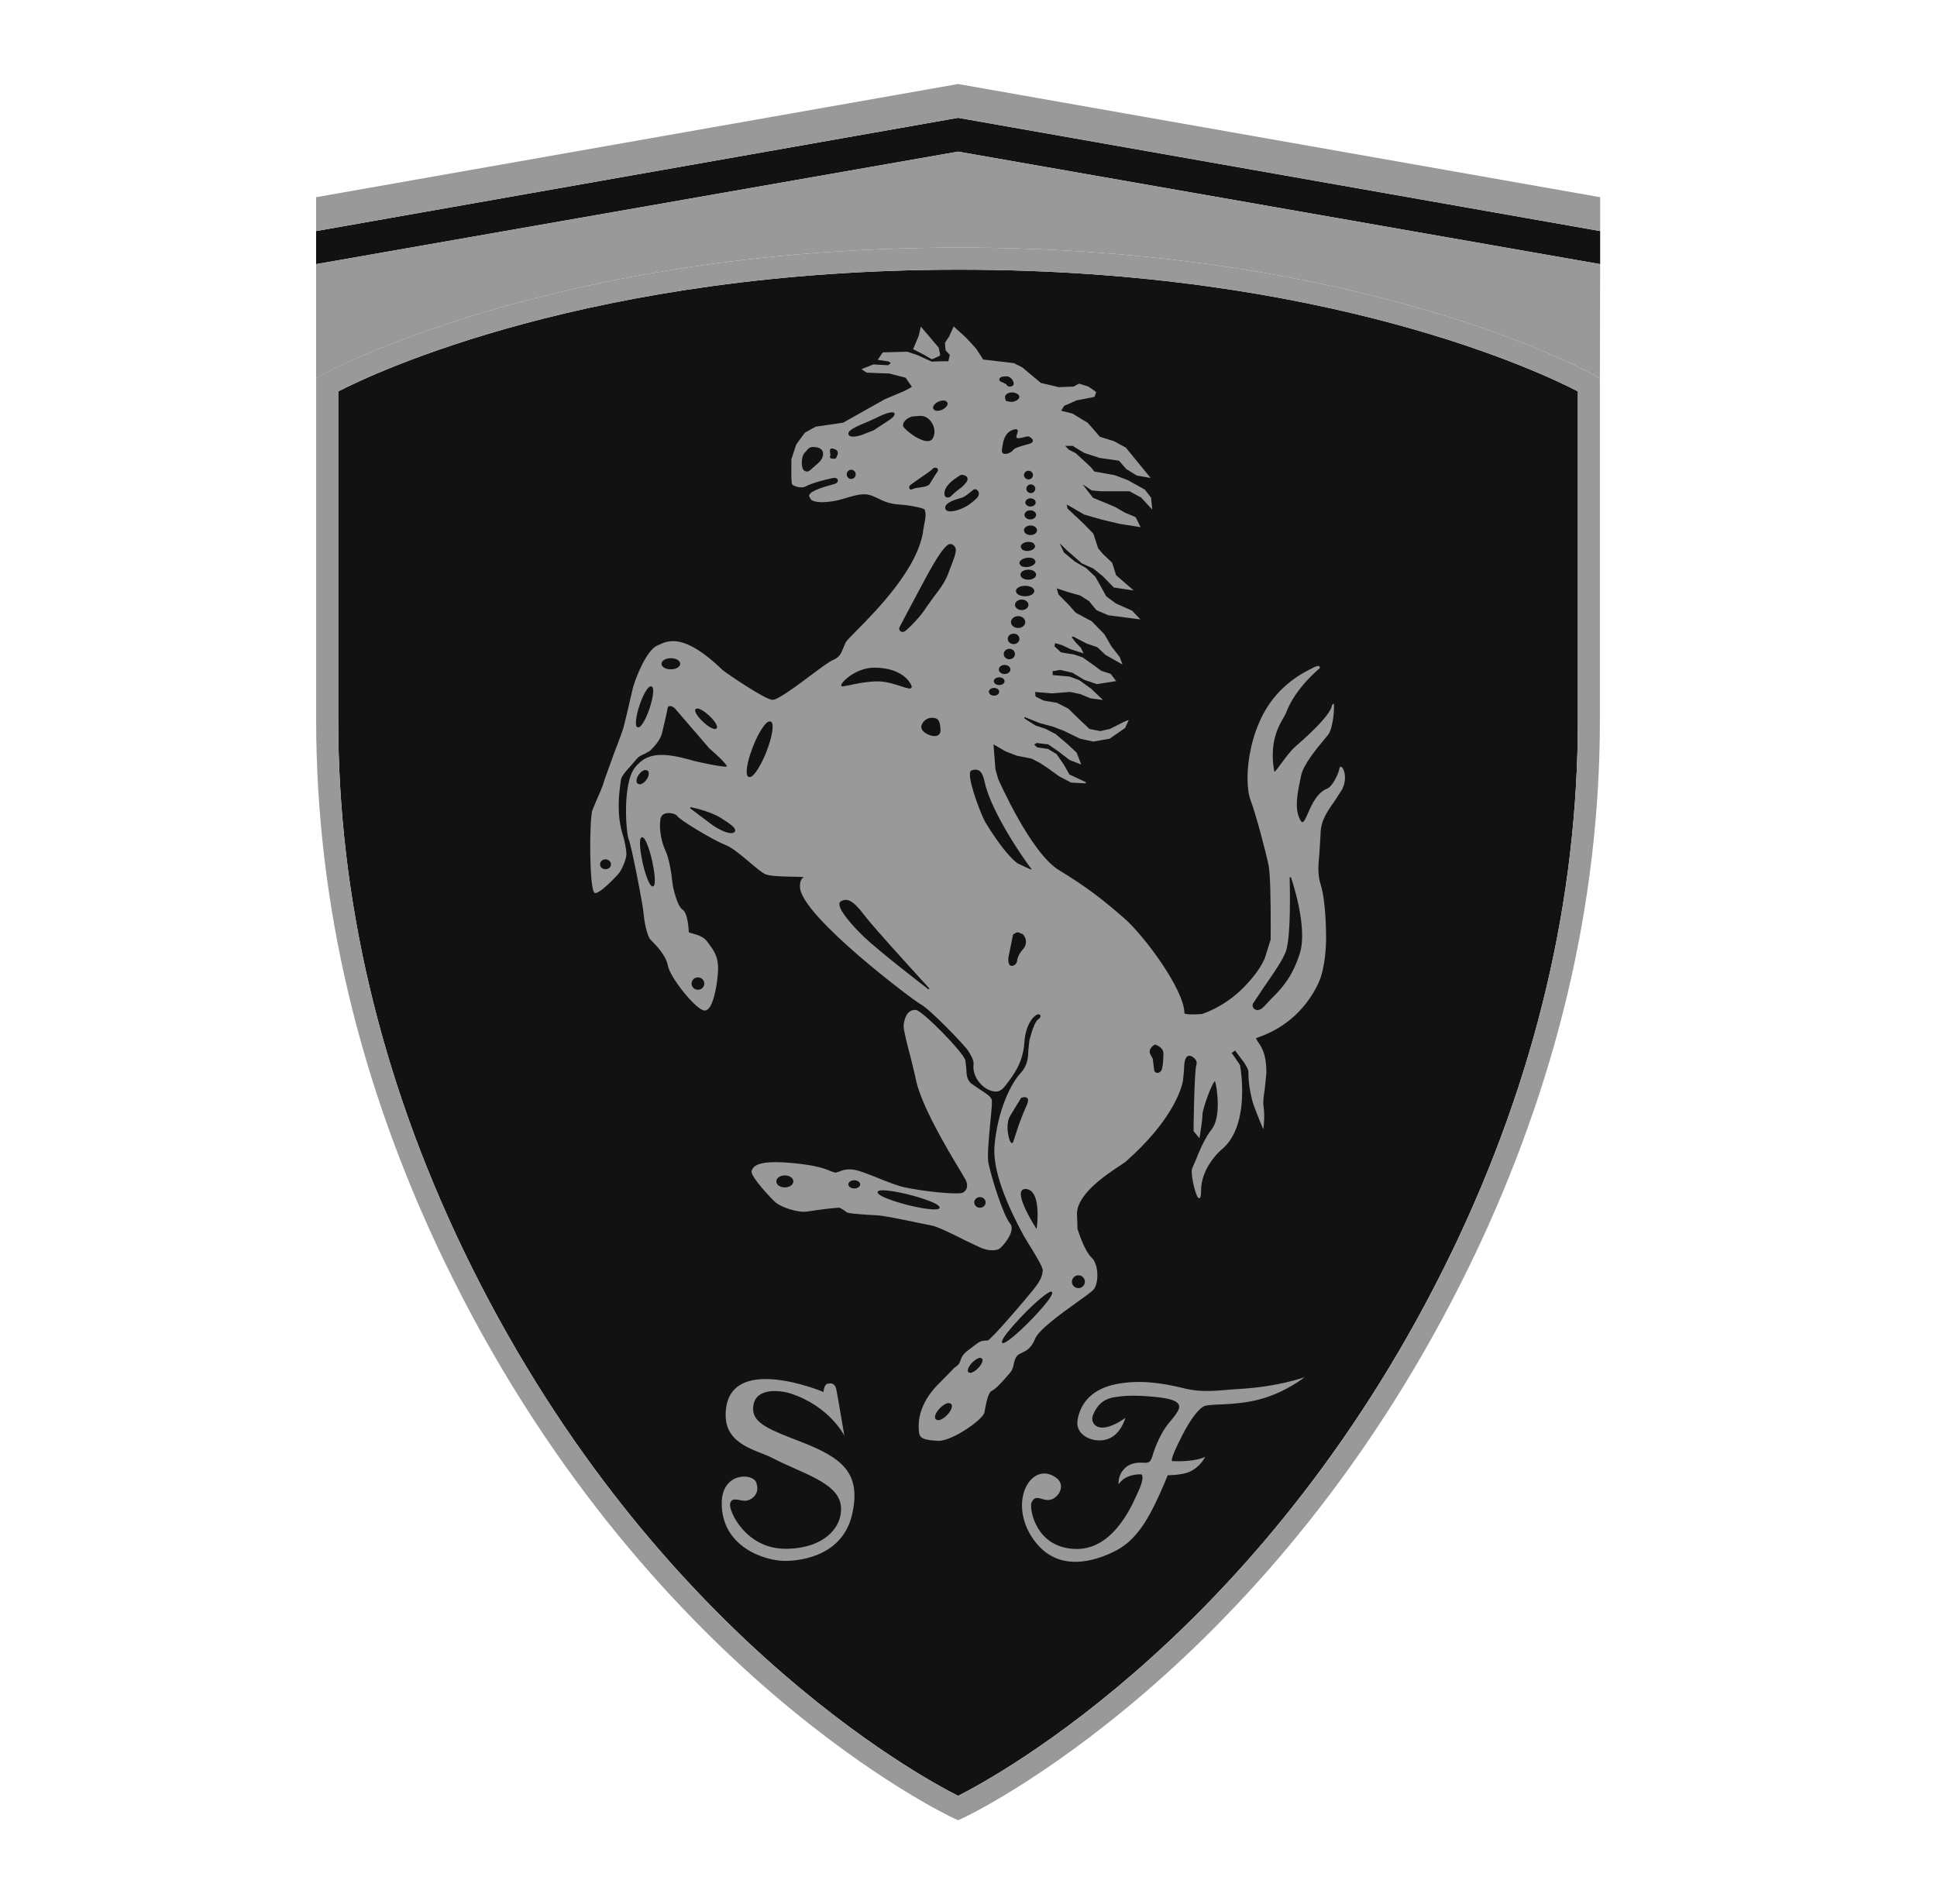 <?xml version="1.0" encoding="UTF-8"?> <svg xmlns="http://www.w3.org/2000/svg" width="60" height="59" viewBox="0 0 60 59" fill="none"> <path fill-rule="evenodd" clip-rule="evenodd" d="M49.566 7.159V8.184L29.678 4.698L9.792 8.184V7.159L29.678 3.65L49.566 7.159Z" fill="#121212"></path> <path fill-rule="evenodd" clip-rule="evenodd" d="M49.566 6.11V7.159L29.678 3.65L9.792 7.159V6.11L29.678 2.603L49.566 6.11Z" fill="#999999"></path> <path fill-rule="evenodd" clip-rule="evenodd" d="M49.566 8.184L29.678 4.698L9.792 8.184L9.792 11.72L9.965 11.623C10.035 11.584 17.091 7.671 29.716 7.671C42.342 7.671 49.317 11.585 49.387 11.623L49.558 11.721L49.566 8.184Z" fill="#999999"></path> <path fill-rule="evenodd" clip-rule="evenodd" d="M29.717 8.355C41.118 8.355 47.794 11.563 48.876 12.126V22.307C48.876 27.857 47.569 33.387 44.992 38.744C39.352 50.447 30.865 55.042 29.678 55.641C28.491 55.042 19.997 50.447 14.359 38.744C11.783 33.387 10.476 27.857 10.476 22.307V12.127C11.567 11.565 18.313 8.355 29.717 8.355Z" fill="#121212"></path> <path fill-rule="evenodd" clip-rule="evenodd" d="M9.965 11.622L9.793 11.72V22.307C9.793 27.961 11.122 33.591 13.744 39.039C19.899 51.818 29.442 56.289 29.537 56.333L29.678 56.397L29.82 56.333C29.916 56.289 39.45 51.817 45.605 39.039C48.228 33.591 49.558 27.961 49.558 22.307V11.721L49.388 11.623C49.317 11.584 42.343 7.671 29.717 7.671C17.091 7.671 10.035 11.583 9.965 11.622ZM29.717 8.355C41.118 8.355 47.794 11.563 48.876 12.126V22.307C48.876 27.857 47.569 33.387 44.992 38.744C39.352 50.447 30.865 55.042 29.678 55.641C28.491 55.042 19.997 50.447 14.359 38.744C11.782 33.387 10.476 27.857 10.476 22.307V12.127C11.567 11.565 18.313 8.355 29.717 8.355Z" fill="#999999"></path> <path fill-rule="evenodd" clip-rule="evenodd" d="M32.703 45.776C33.034 46.005 32.794 46.402 32.549 46.464C32.293 46.534 32.075 46.25 31.951 46.561C31.882 46.728 32.071 47.992 33.363 47.992C34.57 47.992 35.146 46.442 35.26 46.209C35.374 45.976 35.447 45.679 35.333 45.679C34.803 45.679 34.649 45.994 34.649 45.994C34.649 45.994 34.609 45.691 34.872 45.463C35.089 45.277 35.374 45.322 35.477 45.322C35.693 45.322 35.659 45.161 35.789 44.843C36.086 44.095 36.291 44.061 36.484 43.72C36.644 43.442 36.342 43.333 35.745 43.277C35.147 43.22 34.826 43.244 34.559 43.283C34.291 43.321 34.025 43.43 33.858 43.84C33.769 44.061 33.932 44.28 34.246 44.223C34.559 44.165 34.86 43.928 34.86 43.928C34.86 43.928 34.719 44.489 34.252 44.605C33.819 44.711 33.307 44.45 33.376 44.011C33.465 43.442 33.859 43.025 34.576 42.885C35.295 42.74 36.011 42.851 36.65 43.008C37.286 43.169 37.755 43.071 38.347 43.037C39.623 42.968 40.414 42.667 40.414 42.667C40.414 42.667 39.839 43.134 39.042 43.35C38.245 43.567 37.533 43.477 37.303 43.567C37.117 43.647 36.855 44.016 36.639 44.437C36.44 44.825 36.228 45.271 36.319 45.271C37.061 45.3 37.332 45.137 37.332 45.137C37.332 45.137 37.185 45.457 36.832 45.608C36.587 45.708 36.171 45.708 36.171 45.708C36.171 45.708 35.984 46.181 35.773 46.608C35.561 47.035 35.214 47.702 34.589 48.032C33.961 48.362 32.76 48.772 32.004 47.685C31.204 46.544 31.935 45.246 32.703 45.776ZM23.421 45.924C23.568 46.302 23.255 46.499 23.073 46.499C22.89 46.499 22.663 46.363 22.615 46.592C22.572 46.818 23.1 47.986 24.33 47.986C25.561 47.986 26.131 47.274 26.044 46.636C25.948 45.925 24.817 45.642 23.915 45.168C23.474 44.936 22.477 44.781 22.477 43.848C22.477 41.855 25.51 43.128 25.51 43.128C25.51 43.128 25.516 42.879 25.657 42.867C25.726 42.861 25.863 42.834 25.908 43.059C25.953 43.286 26.154 44.483 26.154 44.483C26.154 44.483 25.708 43.572 24.485 43.174C24.269 43.098 23.323 42.918 23.328 43.667C23.339 44.112 23.881 44.312 24.821 44.676C26.056 45.161 26.689 45.611 26.397 46.91C26.119 48.157 24.901 48.362 24.308 48.362C23.717 48.362 22.356 47.947 22.356 46.579C22.356 45.612 23.305 45.634 23.421 45.924ZM29.9 38.432L30.398 38.668C30.685 38.779 30.869 38.73 30.935 38.703C31.004 38.672 31.267 38.39 31.324 38.15C31.351 38.052 31.337 37.967 31.285 37.904C31.091 37.675 30.748 36.62 30.62 36.05C30.573 35.839 30.631 35.255 30.675 34.785C30.714 34.382 30.738 34.131 30.718 34.066C30.684 33.967 30.535 33.87 30.363 33.762L30.092 33.577C29.947 33.458 29.94 33.297 29.933 33.124L29.904 32.855C29.841 32.604 28.566 31.303 28.369 31.291C28.083 31.272 28.008 31.586 27.99 31.775C27.979 31.886 28.106 32.379 28.221 32.816L28.349 33.344C28.479 34.173 29.36 35.633 29.736 36.257L29.915 36.56C29.992 36.735 29.962 36.874 29.825 36.952C29.692 37.028 28.546 36.908 27.999 36.782C27.764 36.728 27.473 36.611 27.19 36.496C26.866 36.367 26.559 36.242 26.381 36.233C26.174 36.222 26.076 36.264 26 36.299L25.875 36.334L25.752 36.294C25.6 36.227 25.316 36.105 24.541 36.035C23.412 35.929 23.327 36.156 23.282 36.279C23.226 36.435 23.916 37.169 24.039 37.267C24.196 37.394 24.704 37.587 25.014 37.536C25.368 37.479 25.946 37.407 26.018 37.422L26.134 37.492L26.242 37.569C26.34 37.609 26.971 37.644 27.162 37.654C27.382 37.666 27.96 37.785 28.382 37.874L28.854 37.969C29.039 38.003 29.516 38.238 29.9 38.432Z" fill="#999999"></path> <path fill-rule="evenodd" clip-rule="evenodd" d="M41.581 23.788C41.556 23.757 41.535 23.755 41.522 23.758C41.51 23.762 41.494 23.774 41.489 23.811C41.468 23.968 41.271 24.372 41.114 24.432C40.797 24.555 40.633 24.927 40.514 25.198C40.453 25.338 40.393 25.471 40.346 25.473C40.326 25.475 40.304 25.453 40.279 25.408C40.084 25.07 40.193 24.555 40.281 24.139L40.301 24.037C40.373 23.686 40.783 23.195 41.028 22.901L41.136 22.771C41.303 22.562 41.345 21.857 41.314 21.804C41.304 21.801 41.297 21.807 41.293 21.813C41.289 21.816 41.286 21.82 41.284 21.824L41.28 21.824V21.827C41.27 21.838 41.261 21.84 41.253 21.875C41.209 22.096 40.806 22.543 40.118 23.138C39.977 23.26 39.817 23.481 39.685 23.658C39.6 23.775 39.501 23.909 39.474 23.915C39.304 23.006 39.612 22.485 39.759 22.234L39.827 22.107C40.118 21.314 40.868 20.714 40.876 20.709C40.886 20.686 40.886 20.661 40.868 20.646C40.839 20.624 40.786 20.633 40.703 20.675L40.658 20.698C40.397 20.825 39.608 21.209 39.124 22.134C38.777 22.8 38.643 23.544 38.643 24.105C38.643 24.392 38.677 24.63 38.736 24.787C38.906 25.24 39.203 26.366 39.295 26.808C39.352 27.082 39.361 28.022 39.361 28.612C39.361 28.9 39.36 29.102 39.36 29.109C39.358 29.109 39.21 29.587 39.21 29.587C39.209 29.592 39.137 29.966 38.527 30.59C37.912 31.218 37.228 31.417 37.222 31.419C36.947 31.441 36.696 31.43 36.688 31.394C36.688 30.676 35.459 29.007 34.83 28.457C34.189 27.894 33.676 27.491 32.805 26.961C31.918 26.421 30.931 24.158 30.92 24.136L30.834 23.83C30.834 23.83 30.787 23.219 30.774 23.061C30.806 23.079 30.848 23.105 30.848 23.105L31.15 23.281L31.497 23.414C31.5 23.415 31.952 23.504 31.952 23.504C31.952 23.505 32.205 23.634 32.205 23.634L32.44 23.787L32.804 24.05L33.178 24.247C33.186 24.249 33.628 24.271 33.628 24.271L33.638 24.235C33.638 24.235 33.127 23.995 33.125 23.995C33.125 23.987 32.941 23.672 32.941 23.672C32.869 23.569 32.798 23.466 32.726 23.363C32.719 23.358 32.46 23.204 32.46 23.204C32.351 23.187 32.241 23.172 32.131 23.157C32.131 23.154 32.066 23.099 32.033 23.069C32.062 23.052 32.116 23.019 32.116 23.019C32.116 23.023 32.469 23.063 32.47 23.063C32.47 23.067 32.784 23.28 32.784 23.28L33.126 23.544C33.132 23.547 33.45 23.671 33.45 23.671L33.492 23.687L33.352 23.323C33.265 23.239 33.177 23.156 33.088 23.074L32.7 22.744C32.697 22.741 32.395 22.585 32.395 22.585C32.392 22.585 32.07 22.476 32.07 22.476C32.07 22.476 31.73 22.258 31.73 22.258C31.73 22.258 31.733 22.235 31.736 22.215C31.779 22.232 32.207 22.404 32.207 22.404C32.21 22.404 32.618 22.515 32.618 22.515C32.617 22.514 32.961 22.646 32.961 22.646C32.959 22.645 33.453 22.886 33.453 22.886C33.457 22.888 33.866 22.977 33.866 22.977C33.873 22.977 34.371 22.888 34.371 22.888C34.377 22.885 34.851 22.555 34.851 22.555C34.857 22.546 34.944 22.35 34.944 22.35L34.963 22.305L34.81 22.368C34.809 22.368 34.38 22.585 34.379 22.585L34.082 22.652C34.082 22.65 33.747 22.585 33.746 22.585H33.747C33.747 22.581 33.474 22.328 33.474 22.328L33.088 21.953L32.739 21.775C32.734 21.773 32.326 21.706 32.326 21.706C32.326 21.706 32.077 21.579 32.073 21.577C32.074 21.577 32.075 21.572 32.075 21.566C32.075 21.536 32.067 21.47 32.064 21.44L32.578 21.483L33.14 21.438C33.14 21.439 33.457 21.504 33.457 21.504L33.778 21.636L34.106 21.68L34.165 21.688L33.799 21.338C33.795 21.337 33.43 21.073 33.43 21.073C33.426 21.071 33.124 20.96 33.124 20.96C33.118 20.959 32.615 20.916 32.605 20.916C32.609 20.915 32.61 20.907 32.61 20.894C32.61 20.863 32.605 20.82 32.602 20.798L32.84 20.757C32.84 20.759 33.221 20.845 33.221 20.845C33.221 20.846 33.582 21.062 33.582 21.062L33.971 21.195C33.983 21.196 34.54 21.108 34.54 21.108L34.574 21.103L34.404 20.879C34.394 20.872 34.114 20.785 34.113 20.785C34.113 20.783 33.882 20.612 33.882 20.612L33.537 20.369C33.532 20.367 33.275 20.279 33.275 20.279C33.27 20.278 32.864 20.213 32.863 20.212C32.863 20.208 32.664 20.024 32.659 20.021C32.666 20.02 32.678 19.956 32.683 19.927L32.897 19.987L33.173 20.119L33.565 20.243L33.479 20.07L33.326 19.911L33.193 19.739L33.251 19.724C33.251 19.73 33.668 19.942 33.668 19.942L33.993 20.053C33.993 20.055 34.244 20.291 34.244 20.291C34.248 20.294 34.723 20.562 34.723 20.562L34.77 20.589L34.684 20.357C34.681 20.351 34.424 20.022 34.424 20.022L34.209 19.651C34.207 19.646 33.819 19.251 33.819 19.251C33.815 19.248 33.321 18.983 33.32 18.983C33.32 18.981 33.131 18.768 33.131 18.768C33.016 18.651 32.901 18.533 32.786 18.416C32.786 18.411 32.751 18.291 32.733 18.229C32.792 18.248 33.068 18.34 33.068 18.34L33.455 18.449C33.455 18.45 33.731 18.622 33.731 18.622C33.731 18.624 33.961 18.903 33.961 18.903C33.969 18.91 34.336 19.064 34.336 19.064L35.271 19.185L35.325 19.192L35.069 18.922C35.062 18.917 34.567 18.697 34.567 18.697L34.27 18.48C34.27 18.476 34.103 18.178 34.103 18.178L33.93 17.871C33.927 17.866 33.647 17.603 33.647 17.603C33.643 17.6 33.299 17.402 33.299 17.402L32.958 17.119C32.958 17.116 32.876 16.946 32.824 16.833L33.06 17.061L33.512 17.456C33.518 17.46 33.863 17.614 33.863 17.614L34.158 17.852L34.501 18.203C34.513 18.208 35.05 18.284 35.05 18.284L35.117 18.294L34.572 17.822C34.572 17.813 34.449 17.435 34.449 17.435C34.355 17.344 34.26 17.253 34.164 17.163L34.016 16.989C34.016 16.984 33.868 16.535 33.868 16.535C33.767 16.429 33.664 16.324 33.561 16.22C33.561 16.218 33.069 15.759 33.068 15.757V15.756C33.068 15.749 33.051 15.679 33.041 15.633C33.078 15.652 33.13 15.679 33.13 15.679L33.581 15.942C33.586 15.944 34.123 16.098 34.123 16.098L34.684 16.231L35.332 16.334L35.179 16.026C35.169 16.016 34.846 15.885 34.846 15.885L34.547 15.71C34.544 15.71 34.179 15.555 34.179 15.555L33.857 15.424C33.857 15.421 33.649 15.151 33.532 15.002C33.644 15.078 33.816 15.195 33.816 15.195C33.825 15.197 34.106 15.22 34.106 15.22L34.989 15.22C34.989 15.223 35.347 15.416 35.347 15.416C35.347 15.418 35.652 15.746 35.652 15.746L35.692 15.79L35.655 15.418C35.651 15.408 35.457 15.166 35.457 15.166C35.452 15.161 34.934 14.876 34.934 14.876L34.523 14.721C34.52 14.72 33.9 14.61 33.897 14.61V14.609C33.897 14.603 33.778 14.462 33.778 14.462C33.776 14.461 33.325 14.044 33.325 14.044C33.252 14.005 33.179 13.968 33.105 13.931C33.105 13.929 33.036 13.859 32.994 13.814H33.226C33.226 13.818 33.581 14.031 33.581 14.031C33.584 14.034 34.059 14.187 34.059 14.187L34.665 14.275H34.664C34.664 14.281 34.889 14.533 34.889 14.533L35.216 14.734C35.341 14.757 35.465 14.779 35.59 14.8L35.642 14.809L34.875 13.87C34.87 13.865 34.504 13.668 34.504 13.668C34.501 13.666 34.071 13.534 34.071 13.534C34.071 13.529 33.693 13.1 33.693 13.1C33.688 13.096 33.215 12.811 33.215 12.811C33.1 12.782 32.985 12.754 32.87 12.727C32.892 12.692 32.963 12.575 32.963 12.574C32.964 12.577 33.343 12.406 33.343 12.406C33.343 12.407 33.897 12.298 33.897 12.298C33.912 12.285 33.954 12.152 33.954 12.152C33.947 12.13 33.71 11.976 33.71 11.976C33.616 11.946 33.521 11.916 33.426 11.886C33.409 11.888 33.259 11.976 33.259 11.976C33.259 11.974 32.795 11.995 32.795 11.995C32.795 11.995 32.24 11.864 32.24 11.864C32.24 11.861 31.669 11.385 31.669 11.385C31.581 11.339 31.494 11.295 31.406 11.251C31.399 11.249 30.455 11.139 30.453 11.139C30.453 11.127 30.231 10.796 30.231 10.796L29.927 10.464C29.926 10.462 29.541 10.114 29.541 10.114L29.529 10.14L29.4 10.426C29.4 10.423 29.272 10.621 29.272 10.621V10.626C29.272 10.662 29.29 10.853 29.29 10.853C29.296 10.865 29.421 10.993 29.423 10.996C29.417 10.996 29.376 11.195 29.376 11.197C29.375 11.183 28.858 11.204 28.858 11.204C28.858 11.202 28.435 11.008 28.435 11.008C28.433 11.006 28.109 10.897 28.109 10.897C28.103 10.895 27.35 10.918 27.35 10.918C27.334 10.926 27.206 11.124 27.206 11.124L27.189 11.15L27.52 11.198C27.52 11.199 27.569 11.23 27.596 11.248L27.511 11.317C27.511 11.313 27.051 11.291 27.051 11.291C27.043 11.293 26.719 11.424 26.719 11.424L26.685 11.438L26.846 11.546C26.856 11.55 27.544 11.572 27.544 11.572L28.055 11.704V11.704C28.055 11.711 28.153 11.85 28.153 11.85C28.153 11.85 28.222 11.948 28.248 11.986L28.029 12.107C28.032 12.106 27.407 12.37 27.407 12.37L26.116 13.095C26.115 13.094 25.266 13.22 25.266 13.22C25.259 13.223 24.933 13.404 24.933 13.404C24.926 13.409 24.664 13.772 24.664 13.772C24.662 13.776 24.514 14.228 24.514 14.228C24.502 14.995 24.532 15.013 24.544 15.019C24.569 15.035 24.791 15.16 24.962 15.068C25.156 14.963 25.571 14.859 25.787 14.813C25.894 14.791 25.944 14.83 25.952 14.869C25.964 14.912 25.932 14.971 25.852 14.993L25.808 15.006C25.432 15.108 25.049 15.231 25.062 15.376L25.128 15.486C25.296 15.609 25.731 15.551 25.962 15.498L26.203 15.431C26.411 15.367 26.648 15.297 26.85 15.319C26.966 15.333 27.069 15.383 27.191 15.44C27.355 15.52 27.544 15.61 27.824 15.629C28.292 15.661 28.612 15.755 28.637 15.783C28.7 15.911 28.659 16.099 28.628 16.251L28.604 16.389C28.473 17.577 27.146 18.92 26.507 19.564C26.335 19.739 26.221 19.854 26.196 19.902L26.123 20.072C26.061 20.229 26.01 20.365 25.807 20.447C25.69 20.492 25.417 20.698 25.1 20.935C24.642 21.277 24.074 21.702 23.918 21.683C23.656 21.653 22.434 20.811 22.382 20.759C21.192 19.608 20.694 19.844 20.396 19.985L20.349 20.007C19.994 20.168 19.621 21.174 19.587 21.39L19.443 22.009L19.333 22.465C19.3 22.619 19.153 22.997 19.013 23.362L18.726 24.158C18.679 24.342 18.564 24.601 18.47 24.811L18.343 25.121C18.255 25.485 18.253 27.478 18.407 27.654L18.414 27.662L18.444 27.671C18.599 27.655 18.93 27.313 19.09 27.148L19.126 27.11C19.261 26.974 19.404 26.613 19.404 26.461C19.404 26.312 19.334 26.001 19.307 25.917C19.091 25.259 19.173 24.631 19.212 24.331L19.228 24.197C19.239 24.057 19.379 23.903 19.515 23.755L19.686 23.556C19.781 23.43 19.886 23.389 19.979 23.352L20.132 23.264L20.156 23.239C20.258 23.137 20.428 22.965 20.503 22.735L20.648 22.105L20.68 21.937C20.688 21.903 20.705 21.884 20.733 21.878C20.791 21.865 20.878 21.911 20.915 21.96L21.968 23.183C22.238 23.413 22.516 23.687 22.516 23.747L22.515 23.753C22.515 23.752 22.509 23.753 22.509 23.753C22.361 23.768 21.619 23.61 21.496 23.575C20.487 23.279 20.027 23.331 19.672 23.776C19.267 24.285 19.395 25.843 19.477 26.014C19.553 26.169 19.922 28.068 19.939 28.322C19.955 28.57 20.051 29.014 20.152 29.116L20.179 29.144C20.304 29.267 20.631 29.596 20.689 29.92C20.751 30.273 21.502 31.219 21.788 31.304C21.809 31.31 21.832 31.311 21.854 31.307C21.876 31.303 21.896 31.293 21.914 31.28C22.132 31.125 22.231 30.368 22.243 30.048C22.257 29.65 22.114 29.457 21.963 29.252L21.904 29.171C21.793 29.018 21.596 28.963 21.466 28.927C21.411 28.911 21.335 28.893 21.335 28.876C21.335 28.87 21.32 28.286 21.133 28.174C20.989 28.085 20.84 27.522 20.823 27.308C20.806 27.095 20.724 26.581 20.613 26.356C20.502 26.129 20.408 25.712 20.455 25.39C20.475 25.251 20.574 25.208 20.654 25.195C20.792 25.173 20.952 25.233 20.977 25.281C21.032 25.392 22.096 26.034 22.454 26.171C22.677 26.256 22.979 26.511 23.245 26.738C23.434 26.896 23.597 27.033 23.699 27.082C23.836 27.148 24.225 27.156 24.537 27.162C24.703 27.165 24.875 27.169 24.898 27.182C24.771 27.233 24.773 27.455 24.783 27.527C24.913 28.446 28.257 30.971 28.515 31.113C28.815 31.273 29.888 32.395 29.982 32.547C30.08 32.698 30.174 32.861 30.156 32.987C30.131 33.174 30.205 33.387 30.355 33.561C30.497 33.723 30.684 33.82 30.856 33.82C31.006 33.82 31.105 33.686 31.179 33.59L31.195 33.569C31.394 33.305 31.69 32.918 31.729 32.313C31.769 31.693 32.053 31.446 32.145 31.43C32.187 31.422 32.217 31.435 32.228 31.462C32.239 31.491 32.225 31.538 32.169 31.575C32.047 31.658 31.97 31.932 31.887 32.226C31.886 32.228 31.855 32.525 31.855 32.525C31.848 32.747 31.84 32.999 31.618 33.243C31.286 33.602 30.905 34.431 30.807 35.477C30.747 36.107 31.031 37.015 31.65 38.172L31.693 38.255L31.86 38.536C32.03 38.808 32.313 39.26 32.299 39.366C32.281 39.516 32.267 39.633 32.01 39.956C31.726 40.312 30.692 41.515 30.591 41.534C30.385 41.534 30.351 41.561 30.185 41.686L30.011 41.819C29.82 41.955 29.786 42.056 29.754 42.146C29.73 42.214 29.708 42.273 29.619 42.339L29.553 42.384C29.539 42.396 29.502 42.448 29.086 42.864C28.61 43.335 28.397 43.869 28.47 44.398C28.494 44.564 28.637 44.622 29.059 44.641C29.482 44.661 30.45 43.983 30.494 43.762L30.509 43.678C30.546 43.479 30.608 43.144 30.717 43.095C30.849 43.038 31.076 42.776 31.242 42.586L31.274 42.55C31.363 42.448 31.384 42.346 31.405 42.25C31.423 42.173 31.44 42.096 31.49 42.026C31.53 41.974 31.587 41.946 31.654 41.915C31.783 41.854 31.945 41.775 32.062 41.482C32.178 41.195 32.87 40.699 33.376 40.337C33.634 40.153 33.837 40.006 33.885 39.942C33.951 39.855 33.992 39.688 33.992 39.511C33.992 39.301 33.936 39.078 33.804 38.954C33.612 38.776 33.431 38.245 33.377 38.079V38.076C33.377 38.007 33.371 37.881 33.361 37.646C33.359 37.635 33.359 37.624 33.359 37.614C33.359 36.993 34.282 36.385 34.681 36.123L34.863 35.998C36.308 34.723 36.591 33.754 36.644 33.488L36.674 33.17C36.683 32.949 36.69 32.739 36.823 32.711C36.875 32.701 36.962 32.743 37.014 32.806C37.044 32.84 37.088 32.91 37.059 32.992C36.993 33.171 36.971 34.968 36.971 35.043C36.975 35.055 37.126 35.233 37.126 35.233L37.154 35.265L37.162 35.223C37.164 35.202 37.247 34.712 37.247 34.539C37.247 34.345 37.558 33.516 37.634 33.501C37.634 33.504 37.639 33.511 37.639 33.511C37.675 33.625 37.721 33.909 37.721 34.208C37.721 34.501 37.677 34.81 37.534 34.988C37.318 35.256 37.146 35.68 37.033 35.96L36.929 36.198C36.917 36.231 36.912 36.266 36.914 36.301C36.914 36.528 37.032 37.014 37.109 37.104C37.129 37.126 37.145 37.126 37.156 37.122C37.181 37.112 37.204 37.08 37.204 36.889C37.204 36.163 37.815 35.636 37.822 35.632C38.36 35.205 38.477 34.413 38.477 33.81C38.477 33.353 38.41 33.004 38.408 32.995C38.323 32.869 38.237 32.743 38.15 32.618C38.163 32.624 38.233 32.567 38.256 32.548C38.279 32.578 38.524 32.903 38.524 32.903C38.566 32.961 38.67 33.13 38.67 33.197C38.67 33.571 38.728 33.827 38.769 34.014L38.779 34.059C38.822 34.258 39.091 34.893 39.103 34.92L39.132 34.987L39.141 34.915C39.141 34.912 39.183 34.579 39.141 34.295C39.116 34.135 39.147 33.94 39.178 33.729L39.227 33.244C39.227 32.85 39.17 32.601 39.03 32.374L38.958 32.266C38.93 32.221 38.903 32.178 38.906 32.169L38.958 32.146C40.095 31.761 40.624 30.924 40.839 30.46C41.065 29.97 41.077 29.213 41.077 29.068C41.077 28.879 41.069 27.896 40.904 27.391C40.807 27.093 40.838 26.774 40.87 26.428L40.906 25.837C40.906 25.433 41.118 25.133 41.325 24.843L41.571 24.462C41.731 24.145 41.646 23.867 41.581 23.788Z" fill="#999999"></path> <path fill-rule="evenodd" clip-rule="evenodd" d="M28.86 11.132C28.879 11.133 29.12 11.018 29.12 11.018C29.131 10.997 29.075 10.768 29.075 10.768C28.901 10.561 28.726 10.355 28.55 10.15L28.523 10.12L28.515 10.158L28.458 10.405C28.459 10.403 28.291 10.803 28.291 10.803L28.284 10.819L28.636 10.999L28.86 11.132Z" fill="#999999"></path> <path fill-rule="evenodd" clip-rule="evenodd" d="M28.965 12.719C29.02 12.739 29.105 12.73 29.184 12.695C29.306 12.637 29.378 12.54 29.347 12.469L29.291 12.419C29.236 12.398 29.152 12.407 29.073 12.443C28.969 12.49 28.902 12.567 28.902 12.633C28.902 12.645 28.905 12.658 28.91 12.668L28.965 12.719ZM31.067 11.851L31.168 11.905C31.176 11.922 31.187 11.938 31.202 11.95C31.217 11.962 31.234 11.971 31.253 11.975C31.274 11.98 31.296 11.979 31.318 11.974C31.339 11.969 31.359 11.959 31.375 11.945C31.402 11.924 31.409 11.884 31.392 11.834C31.365 11.751 31.278 11.661 31.185 11.661C31.064 11.661 30.954 11.675 30.954 11.763C30.955 11.813 31.012 11.832 31.067 11.851ZM31.187 12.206C31.141 12.24 31.12 12.286 31.134 12.333L31.143 12.372C31.155 12.418 31.159 12.427 31.201 12.432L31.278 12.446C31.376 12.471 31.531 12.41 31.566 12.332C31.578 12.306 31.587 12.257 31.521 12.21C31.406 12.134 31.265 12.15 31.187 12.206ZM31.5 13.568C31.472 13.555 31.484 13.51 31.506 13.445C31.523 13.392 31.539 13.341 31.512 13.313C31.488 13.29 31.446 13.292 31.373 13.319C31.113 13.413 31.073 13.678 31.045 13.872L31.036 13.931C31.021 14.018 31.065 14.047 31.093 14.057C31.183 14.089 31.344 14.007 31.381 13.945C31.422 13.878 31.646 13.817 31.81 13.772L31.873 13.755C31.949 13.734 31.988 13.705 31.993 13.666C32.001 13.614 31.944 13.567 31.893 13.536C31.846 13.508 31.776 13.528 31.703 13.55C31.63 13.569 31.551 13.59 31.5 13.568ZM28.751 13.667C28.808 13.662 28.853 13.639 28.882 13.598C28.965 13.475 28.969 13.3 28.888 13.141C28.811 12.989 28.677 12.892 28.542 12.887L28.543 12.888L28.514 12.884L28.263 12.903C28.131 12.933 28.008 13.03 27.979 13.127C27.964 13.175 27.972 13.22 28.006 13.253C28.206 13.466 28.553 13.682 28.751 13.667ZM26.285 13.466C26.315 13.54 26.453 13.548 26.654 13.488L26.699 13.475L27.06 13.333L27.584 12.989C27.599 12.977 27.736 12.874 27.708 12.808C27.688 12.765 27.62 12.773 27.57 12.782C27.426 12.808 27.284 12.878 27.133 12.951L26.92 13.05L26.826 13.089C26.502 13.223 26.236 13.343 26.285 13.466ZM25.184 13.849C25.075 13.849 25.026 13.908 24.986 13.961L24.937 14.016C24.854 14.088 24.828 14.261 24.838 14.394C24.843 14.449 24.858 14.549 24.912 14.581C25.016 14.644 25.066 14.599 25.172 14.499L25.254 14.428C25.358 14.341 25.479 14.242 25.494 14.09C25.501 14.026 25.486 13.973 25.45 13.933C25.386 13.864 25.27 13.849 25.184 13.849ZM25.786 13.897C25.755 13.89 25.736 13.9 25.727 13.91C25.695 13.941 25.708 14.008 25.718 14.06L25.724 14.098L25.717 14.12C25.71 14.139 25.702 14.163 25.717 14.184C25.731 14.204 25.764 14.213 25.819 14.213C25.89 14.213 25.897 14.206 25.921 14.143L25.94 14.094C25.957 14.052 25.957 14.013 25.941 13.982C25.912 13.928 25.84 13.908 25.786 13.897ZM26.369 14.841C26.406 14.839 26.441 14.824 26.466 14.797C26.492 14.77 26.506 14.735 26.506 14.697C26.506 14.661 26.492 14.625 26.466 14.598C26.441 14.571 26.406 14.556 26.369 14.554C26.35 14.554 26.331 14.558 26.314 14.565C26.297 14.572 26.282 14.583 26.268 14.596C26.255 14.61 26.245 14.626 26.238 14.643C26.231 14.66 26.228 14.679 26.228 14.697C26.228 14.777 26.291 14.841 26.369 14.841ZM28.993 14.491C28.973 14.487 28.952 14.489 28.932 14.496C28.913 14.504 28.896 14.516 28.884 14.532C28.845 14.577 28.608 14.74 28.435 14.858L28.212 15.017L28.194 15.034C28.166 15.061 28.152 15.077 28.17 15.131L28.198 15.17L28.256 15.158L28.343 15.126L28.468 15.106C28.592 15.09 28.727 15.072 28.79 15.007L28.873 14.871L28.997 14.673C29.056 14.608 29.059 14.563 29.051 14.538C29.046 14.525 29.038 14.515 29.028 14.507C29.018 14.498 29.006 14.493 28.993 14.491ZM29.252 15.291C29.252 15.364 29.288 15.393 29.309 15.403C29.364 15.433 29.444 15.404 29.491 15.338L29.652 15.198C29.739 15.136 29.836 15.066 29.922 14.956C30.001 14.854 29.967 14.791 29.939 14.764C29.884 14.711 29.772 14.698 29.734 14.729L29.688 14.761C29.583 14.829 29.334 14.991 29.272 15.187C29.26 15.22 29.253 15.255 29.252 15.291ZM30.297 15.212C30.264 15.165 30.208 15.145 30.166 15.165L30.053 15.251C29.974 15.316 29.874 15.398 29.788 15.422C29.579 15.478 29.296 15.572 29.279 15.715L29.279 15.733C29.279 15.773 29.296 15.796 29.314 15.81C29.393 15.874 29.585 15.836 29.725 15.783C29.938 15.704 30.068 15.608 30.236 15.456C30.339 15.362 30.334 15.268 30.297 15.212ZM29.485 16.862L29.417 16.854C29.242 16.901 28.942 17.418 28.731 17.803L28.693 17.87L28.062 19.054L27.864 19.431C27.842 19.466 27.85 19.516 27.883 19.549C27.913 19.579 27.967 19.596 28.032 19.555C28.137 19.485 28.521 19.104 28.7 18.805L28.937 18.477C29.089 18.279 29.262 18.056 29.364 17.792L29.399 17.7C29.64 17.076 29.678 16.98 29.485 16.862ZM31.859 14.585C31.841 14.585 31.823 14.588 31.806 14.594C31.789 14.601 31.774 14.611 31.761 14.623C31.748 14.635 31.738 14.65 31.73 14.667C31.723 14.683 31.719 14.701 31.719 14.719C31.719 14.793 31.782 14.853 31.859 14.853C31.936 14.853 31.997 14.793 31.997 14.719C31.997 14.701 31.993 14.683 31.986 14.667C31.979 14.65 31.969 14.636 31.956 14.623C31.943 14.611 31.928 14.601 31.911 14.594C31.894 14.588 31.877 14.585 31.859 14.585ZM31.792 15.143C31.792 15.217 31.855 15.277 31.932 15.277C31.95 15.277 31.968 15.274 31.984 15.267C32.001 15.261 32.016 15.251 32.028 15.239C32.041 15.226 32.051 15.211 32.058 15.195C32.065 15.178 32.069 15.161 32.069 15.143C32.069 15.107 32.054 15.073 32.028 15.048C32.003 15.023 31.968 15.009 31.932 15.009C31.896 15.008 31.861 15.022 31.835 15.047C31.808 15.072 31.793 15.107 31.792 15.143ZM31.921 15.44C31.834 15.44 31.761 15.498 31.761 15.567C31.761 15.637 31.834 15.694 31.921 15.694C32.009 15.694 32.081 15.637 32.081 15.567C32.081 15.498 32.009 15.44 31.921 15.44ZM31.914 15.811C31.814 15.811 31.734 15.874 31.734 15.952C31.734 16.029 31.814 16.093 31.914 16.093C32.015 16.093 32.094 16.029 32.094 15.952C32.094 15.874 32.015 15.811 31.914 15.811ZM31.921 16.281C31.81 16.281 31.719 16.347 31.719 16.43C31.719 16.512 31.81 16.578 31.921 16.578C32.032 16.578 32.122 16.512 32.122 16.43C32.122 16.347 32.032 16.281 31.921 16.281ZM31.852 17.07C31.978 17.059 32.07 16.991 32.063 16.911L32.024 16.839C31.98 16.802 31.905 16.784 31.829 16.791C31.707 16.802 31.618 16.867 31.618 16.942L31.618 16.95L31.659 17.022C31.703 17.059 31.775 17.078 31.852 17.07ZM31.846 17.566C31.986 17.545 32.085 17.468 32.074 17.389L32.032 17.322C31.983 17.285 31.896 17.27 31.806 17.283C31.668 17.302 31.566 17.381 31.578 17.46L31.62 17.526C31.67 17.564 31.756 17.579 31.846 17.566ZM31.609 17.805C31.609 17.892 31.714 17.961 31.852 17.961C31.99 17.961 32.094 17.892 32.094 17.805C32.094 17.718 31.99 17.65 31.852 17.65C31.714 17.651 31.609 17.718 31.609 17.805ZM32.039 18.312C32.039 18.22 31.914 18.15 31.753 18.15C31.595 18.15 31.469 18.22 31.469 18.312C31.469 18.403 31.595 18.474 31.753 18.474C31.914 18.474 32.039 18.403 32.039 18.312ZM31.857 18.739C31.857 18.65 31.763 18.577 31.649 18.577C31.534 18.577 31.44 18.65 31.44 18.739C31.44 18.829 31.534 18.902 31.649 18.902C31.763 18.902 31.857 18.829 31.857 18.739ZM31.759 19.274C31.759 19.173 31.66 19.09 31.536 19.09C31.415 19.09 31.316 19.173 31.316 19.274C31.316 19.376 31.414 19.457 31.536 19.457C31.66 19.457 31.759 19.376 31.759 19.274ZM31.578 19.794C31.578 19.704 31.497 19.632 31.398 19.632C31.299 19.632 31.216 19.703 31.216 19.794C31.216 19.883 31.299 19.956 31.398 19.956C31.497 19.957 31.578 19.883 31.578 19.794ZM31.265 20.102C31.17 20.102 31.091 20.175 31.091 20.265C31.091 20.354 31.17 20.426 31.265 20.426C31.361 20.426 31.439 20.354 31.439 20.265C31.439 20.175 31.361 20.102 31.265 20.102ZM31.118 20.883C31.216 20.883 31.299 20.82 31.299 20.742C31.299 20.664 31.216 20.602 31.118 20.602C31.019 20.602 30.939 20.664 30.939 20.742C30.939 20.82 31.019 20.883 31.118 20.883ZM30.952 21.225C31.043 21.225 31.117 21.172 31.117 21.105C31.117 21.039 31.044 20.986 30.952 20.986C30.857 20.986 30.784 21.039 30.784 21.105C30.784 21.172 30.859 21.225 30.952 21.225ZM30.79 21.554C30.877 21.554 30.951 21.5 30.951 21.434C30.951 21.368 30.877 21.314 30.79 21.314C30.701 21.314 30.631 21.368 30.631 21.434C30.631 21.5 30.701 21.554 30.79 21.554ZM26.071 21.263L26.1 21.268L26.318 21.229C26.511 21.186 26.803 21.121 27.161 21.111C27.423 21.104 27.707 21.196 27.913 21.263C28.101 21.326 28.194 21.353 28.23 21.314C28.252 21.289 28.238 21.252 28.226 21.226C28.17 21.104 27.923 20.705 27.118 20.686C26.595 20.674 26.169 21.03 26.077 21.18C26.059 21.211 26.054 21.234 26.064 21.25L26.071 21.263ZM29.065 22.776C29.116 22.743 29.138 22.685 29.134 22.602C29.117 22.277 29.03 22.24 28.85 22.24C28.668 22.24 28.537 22.422 28.537 22.517C28.537 22.606 28.602 22.684 28.729 22.748C28.801 22.786 28.967 22.84 29.065 22.776ZM31.535 26.757C31.794 26.878 31.885 26.922 31.924 26.933C31.925 26.933 31.927 26.937 31.927 26.937C31.927 26.937 31.928 26.936 31.928 26.935C31.947 26.941 31.952 26.938 31.957 26.932C31.954 26.93 31.944 26.915 31.939 26.911C31.942 26.908 31.945 26.902 31.945 26.902C31.945 26.902 31.928 26.895 31.927 26.894C31.756 26.677 30.721 25.207 30.502 24.239C30.467 24.08 30.426 23.931 30.322 23.872C30.264 23.839 30.19 23.837 30.1 23.867H30.1C30.079 23.873 30.064 23.89 30.054 23.915C30.045 23.942 30.041 23.971 30.043 24C30.043 24.345 30.411 25.297 30.531 25.492C31.197 26.572 31.522 26.75 31.535 26.757ZM39.986 27.177L39.947 27.185C39.948 27.191 39.957 27.48 39.957 27.851C39.957 28.391 39.938 29.112 39.844 29.436C39.769 29.698 39.42 30.2 39.139 30.602C39.139 30.602 38.813 31.093 38.813 31.093C38.803 31.11 38.798 31.128 38.799 31.147C38.799 31.195 38.823 31.241 38.867 31.27C38.899 31.292 39.018 31.35 39.183 31.154L39.391 30.933C39.67 30.655 40.016 30.31 40.26 29.548C40.528 28.712 39.991 27.192 39.986 27.177ZM31.278 29.901C31.303 29.926 31.344 29.933 31.387 29.918C31.419 29.907 31.448 29.886 31.469 29.858C31.491 29.831 31.503 29.798 31.506 29.764C31.516 29.659 31.589 29.518 31.698 29.398C31.754 29.334 31.784 29.251 31.78 29.165C31.776 29.08 31.739 28.999 31.677 28.941L31.538 28.885C31.449 28.888 31.383 28.959 31.379 28.962C31.332 29.184 31.287 29.407 31.243 29.63V29.629C31.23 29.666 31.218 29.843 31.278 29.901ZM35.787 32.366L35.78 32.363L35.773 32.366C35.767 32.37 35.651 32.425 35.618 32.538C35.595 32.615 35.638 32.681 35.671 32.736L35.709 32.809L35.726 32.954L35.753 33.168C35.759 33.19 35.773 33.21 35.792 33.223C35.811 33.236 35.834 33.242 35.857 33.241C35.911 33.239 35.975 33.197 35.995 33.112C36.024 32.998 36.037 32.842 36.037 32.635C36.037 32.446 35.798 32.369 35.787 32.366ZM28.789 30.625C28.774 30.608 27.121 28.814 26.764 28.344C26.4 27.863 26.226 27.826 26.048 27.925C26.035 27.932 26.023 27.943 26.015 27.955C26.007 27.968 26.002 27.983 26.001 27.998C25.975 28.193 26.388 28.667 26.749 29.014C27.255 29.5 28.748 30.644 28.763 30.655L28.789 30.625ZM22.311 25.332C21.976 25.124 21.396 25.009 21.39 25.006L21.375 25.041L22.018 25.526C22.124 25.613 22.592 25.904 22.743 25.785C22.753 25.777 22.761 25.768 22.766 25.757C22.771 25.745 22.774 25.733 22.773 25.721C22.768 25.634 22.606 25.517 22.311 25.332ZM22.154 22.588L22.199 22.568C22.257 22.503 22.124 22.318 21.962 22.168C21.816 22.034 21.668 21.947 21.59 21.951L21.546 21.97C21.536 21.982 21.531 21.996 21.532 22.011C21.532 22.096 21.648 22.245 21.782 22.37C21.929 22.505 22.078 22.593 22.154 22.588ZM23.872 22.354L23.806 22.358C23.681 22.41 23.483 22.727 23.325 23.129C23.213 23.413 23.129 23.722 23.129 23.909C23.129 23.997 23.148 24.057 23.191 24.075L23.256 24.071C23.38 24.018 23.578 23.7 23.738 23.299C23.849 23.015 23.933 22.705 23.933 22.518C23.933 22.431 23.915 22.37 23.872 22.354ZM20.779 20.393C20.618 20.393 20.489 20.47 20.489 20.567C20.489 20.663 20.618 20.738 20.779 20.738C20.943 20.738 21.07 20.663 21.07 20.567C21.07 20.47 20.943 20.393 20.779 20.393ZM19.75 22.535L19.8 22.53C19.888 22.488 20.02 22.25 20.119 21.954C20.224 21.639 20.282 21.301 20.18 21.265L20.131 21.27C20.042 21.314 19.91 21.551 19.812 21.846C19.705 22.162 19.65 22.5 19.75 22.535ZM20.02 24.164C20.105 24.05 20.122 23.92 20.059 23.872L19.985 23.856C19.923 23.864 19.849 23.916 19.794 23.993C19.708 24.108 19.691 24.237 19.755 24.284L19.829 24.302C19.89 24.292 19.965 24.241 20.02 24.164ZM19.921 25.949L19.914 25.945L19.882 25.941C19.766 25.968 19.848 26.472 19.907 26.737C19.992 27.107 20.107 27.406 20.186 27.455L20.193 27.46L20.225 27.464C20.342 27.437 20.259 26.93 20.2 26.668C20.115 26.296 20.002 25.999 19.921 25.949ZM18.755 26.625C18.662 26.625 18.587 26.694 18.587 26.781C18.587 26.863 18.662 26.932 18.755 26.932C18.848 26.932 18.926 26.863 18.926 26.781C18.926 26.694 18.848 26.625 18.755 26.625ZM21.619 30.282C21.567 30.282 21.518 30.302 21.481 30.338C21.444 30.375 21.423 30.424 21.422 30.476C21.422 30.58 21.511 30.666 21.619 30.666C21.671 30.666 21.72 30.647 21.757 30.611C21.794 30.576 21.816 30.527 21.817 30.476C21.816 30.424 21.795 30.374 21.758 30.338C21.721 30.302 21.671 30.282 21.619 30.282ZM31.3 35.377C31.306 35.387 31.324 35.419 31.351 35.416L31.363 35.415L31.383 35.384L31.561 34.843L31.7 34.482L31.818 34.208C31.854 34.116 31.854 34.054 31.819 34.019C31.762 33.966 31.644 34.011 31.63 34.016C31.62 34.024 31.296 34.565 31.296 34.565C31.233 34.662 31.209 34.792 31.209 34.926C31.209 35.117 31.257 35.308 31.3 35.377ZM32.11 38.081L32.117 38.026C32.121 37.994 32.218 37.242 31.987 36.951C31.963 36.919 31.933 36.893 31.899 36.874C31.865 36.855 31.826 36.843 31.787 36.839C31.718 36.833 31.67 36.853 31.644 36.897C31.503 37.127 32.056 37.997 32.081 38.034L32.11 38.081ZM33.407 39.513C33.38 39.512 33.354 39.517 33.329 39.527C33.305 39.537 33.282 39.551 33.264 39.57C33.245 39.589 33.23 39.611 33.219 39.635C33.209 39.659 33.203 39.685 33.203 39.712C33.203 39.823 33.294 39.91 33.407 39.91C33.459 39.91 33.51 39.889 33.547 39.852C33.584 39.815 33.605 39.764 33.605 39.711C33.605 39.659 33.584 39.608 33.547 39.571C33.51 39.534 33.459 39.513 33.407 39.513ZM30.355 37.089C30.259 37.089 30.178 37.163 30.178 37.254C30.178 37.348 30.26 37.42 30.355 37.42C30.452 37.42 30.53 37.348 30.53 37.254C30.53 37.163 30.452 37.089 30.355 37.089ZM32.579 40.024L32.557 40.019C32.452 40.019 32.053 40.368 31.714 40.715C31.684 40.747 30.946 41.504 31.044 41.602L31.049 41.608L31.073 41.613C31.179 41.613 31.577 41.264 31.915 40.918C31.947 40.886 32.686 40.132 32.585 40.029L32.579 40.024ZM30.363 42.069C30.302 42.069 30.206 42.127 30.119 42.213C30.017 42.316 29.942 42.458 29.997 42.517L30.052 42.536C30.114 42.536 30.211 42.48 30.297 42.392C30.397 42.288 30.474 42.149 30.417 42.09L30.363 42.069ZM29.392 43.47C29.316 43.47 29.209 43.532 29.116 43.627C29.018 43.724 28.962 43.833 28.962 43.908C28.962 43.937 28.97 43.96 28.988 43.976L29.057 44.003C29.131 44.003 29.241 43.942 29.332 43.847C29.468 43.709 29.523 43.56 29.461 43.496L29.392 43.47ZM24.311 36.417C24.165 36.417 24.047 36.5 24.047 36.604C24.047 36.708 24.166 36.789 24.311 36.789C24.458 36.789 24.575 36.708 24.575 36.604C24.575 36.5 24.458 36.417 24.311 36.417ZM26.463 36.567C26.359 36.567 26.279 36.623 26.279 36.696C26.279 36.765 26.359 36.822 26.463 36.822C26.562 36.822 26.645 36.765 26.645 36.696C26.645 36.624 26.562 36.567 26.463 36.567ZM29.089 37.446L29.105 37.422C29.134 37.298 28.515 37.105 28.184 37.021C27.786 36.919 27.314 36.838 27.209 36.901L27.202 36.906L27.185 36.931C27.155 37.056 27.774 37.247 28.106 37.333C28.503 37.433 28.976 37.512 29.082 37.45L29.089 37.446Z" fill="#121212"></path> </svg> 